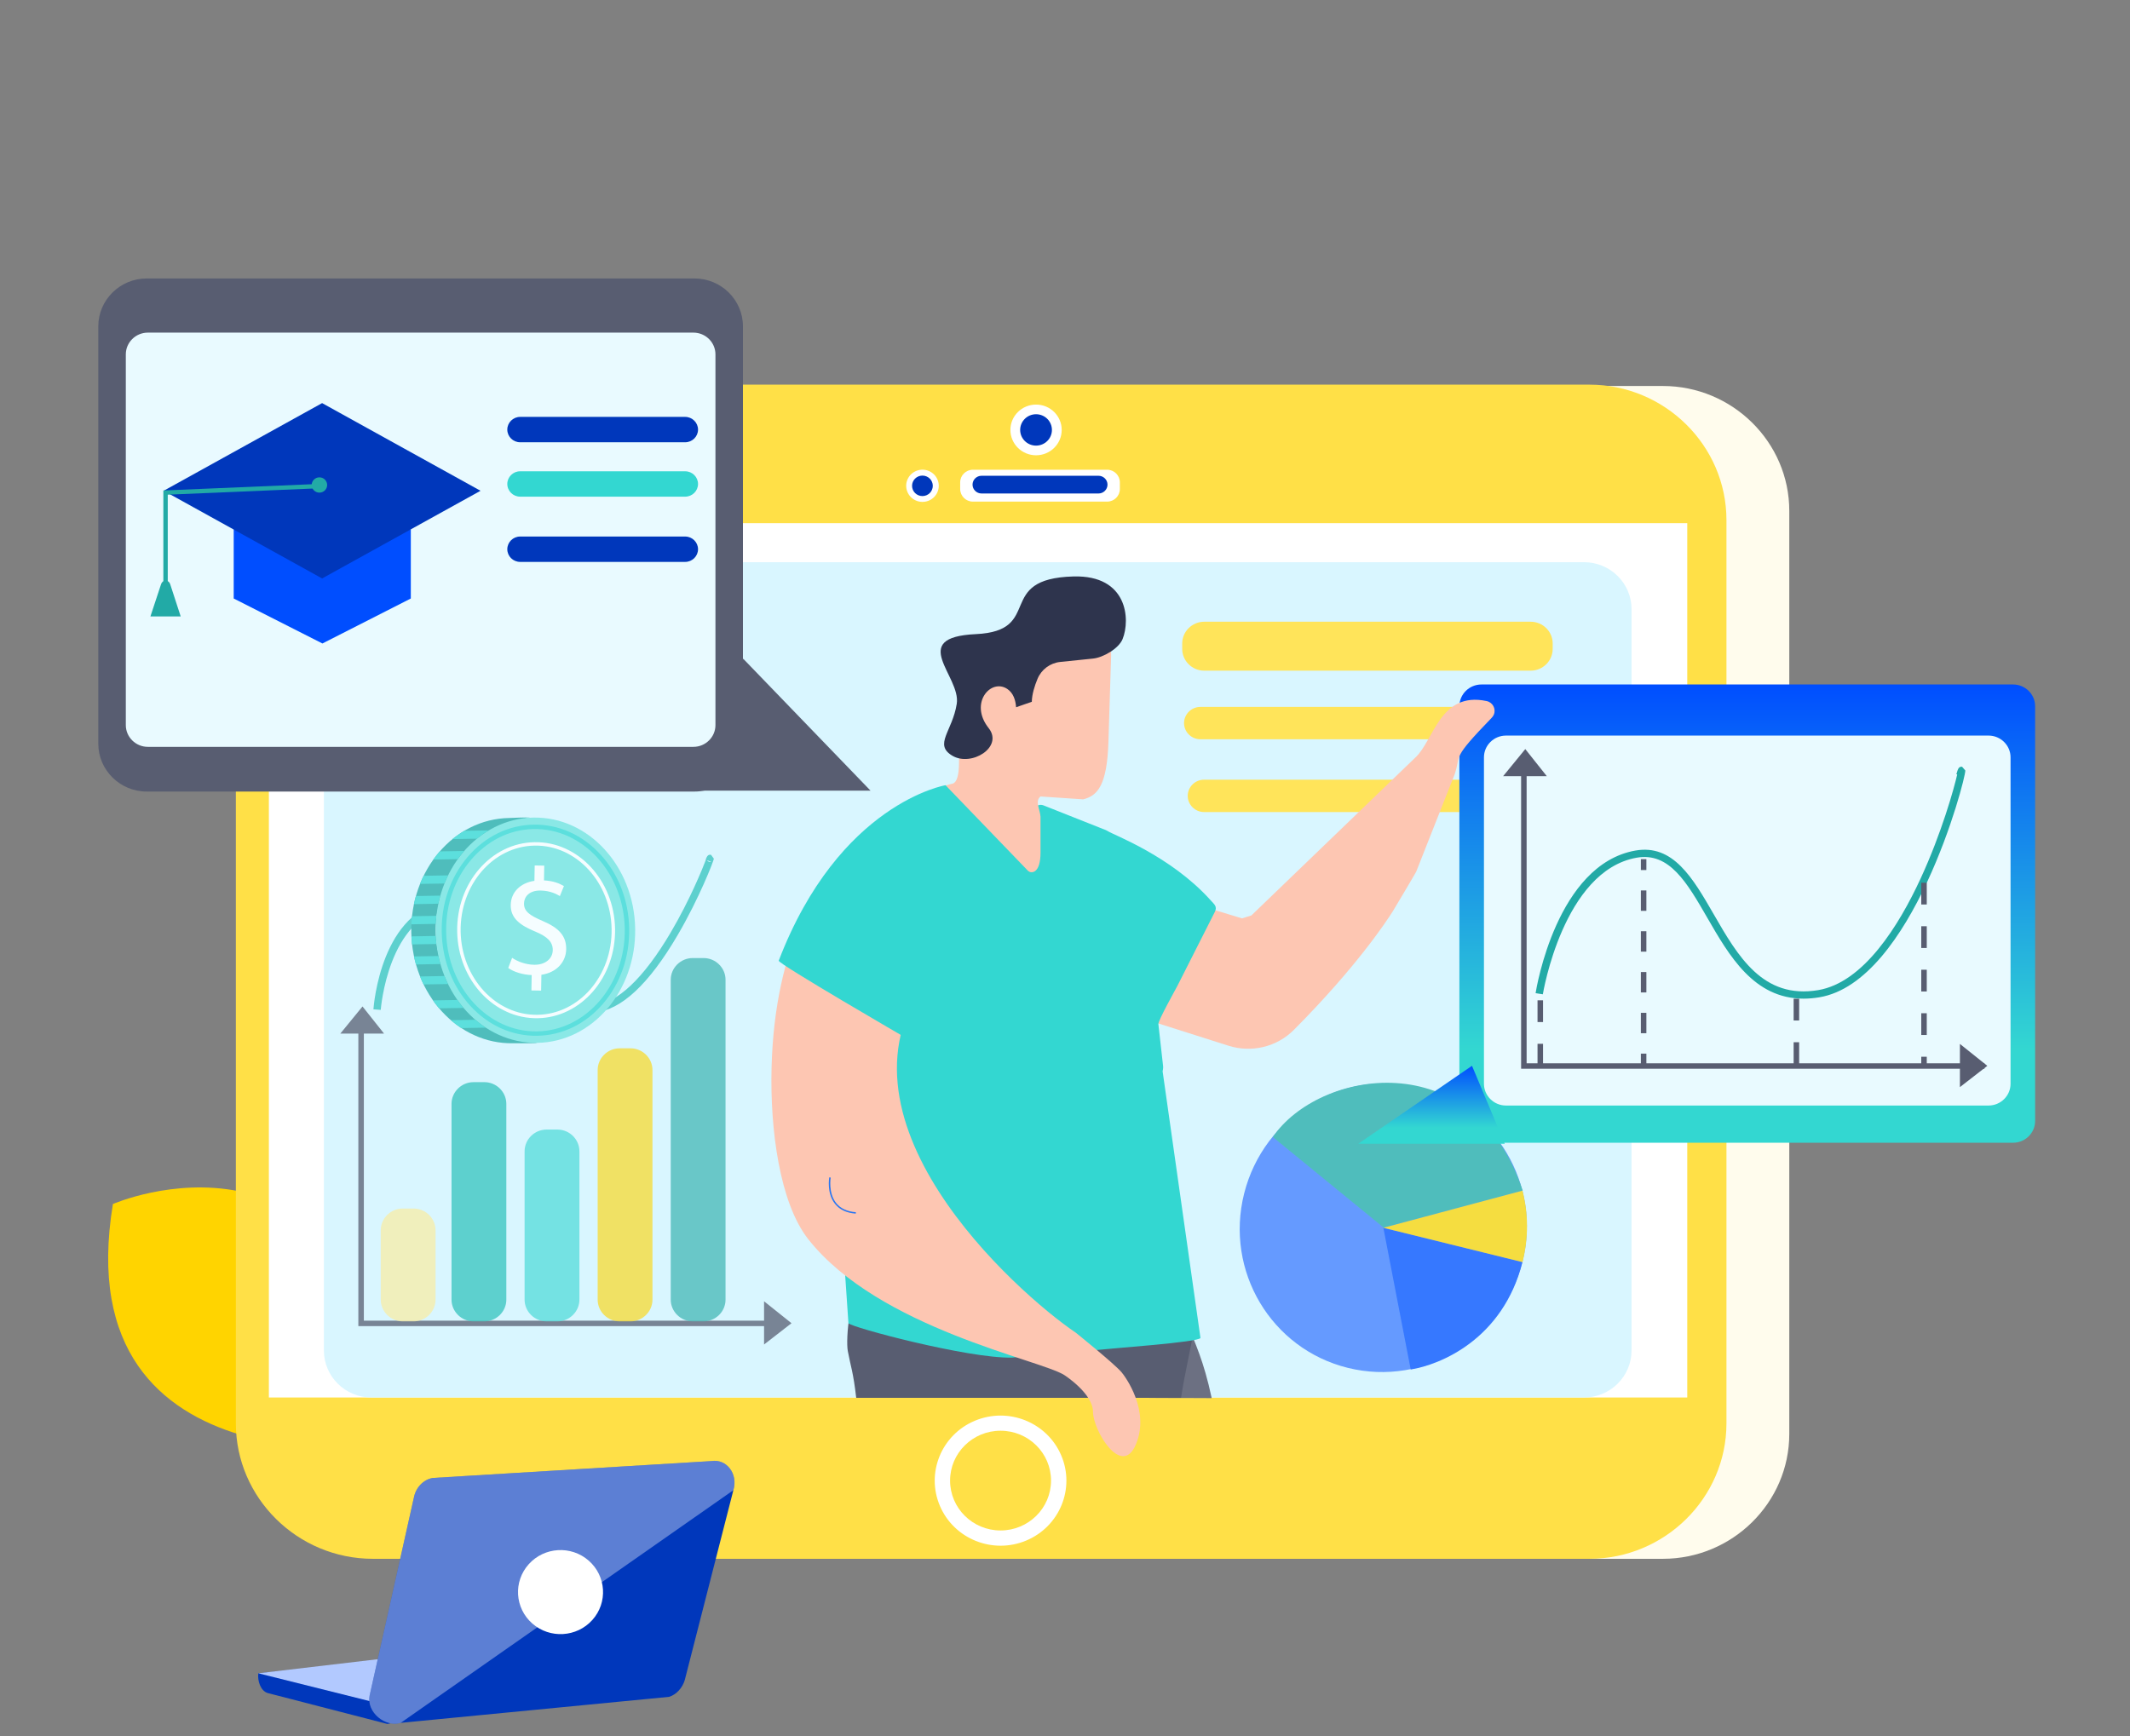 <svg xmlns="http://www.w3.org/2000/svg" width="130" height="106" viewBox="0 0 130 106" fill="none">
  <rect x="0" y="0" width="130" height="106" fill="#808080" stroke="none"/>
  <path d="M24.683 88.233C24.683 88.233 3.922 91.424 6.892 73.501C6.892 73.501 21.537 67.09 24.715 86.538L24.683 88.233Z" fill="#FFD400"/>
  <path d="M101.494 95.159H56.011C51.771 95.159 48.301 91.729 48.301 87.537V31.186C48.301 26.994 51.771 23.564 56.011 23.564H101.494C105.735 23.564 109.205 26.994 109.205 31.186V87.537C109.205 91.729 105.735 95.159 101.494 95.159Z" fill="#FFFCED"/>
  <path d="M97.008 95.159H22.757C18.158 95.159 14.395 91.44 14.395 86.894V31.747C14.395 27.201 18.158 23.481 22.757 23.481H97.008C101.607 23.481 105.37 27.201 105.37 31.747V86.894C105.37 91.44 101.607 95.159 97.008 95.159Z" fill="#FFE047"/>
  <path d="M67.572 30.622H59.379C58.952 30.622 58.603 30.277 58.603 29.855V29.443C58.603 29.021 58.952 28.675 59.379 28.675H67.572C67.999 28.675 68.348 29.021 68.348 29.443V29.855C68.348 30.277 67.999 30.622 67.572 30.622Z" fill="white"/>
  <path d="M102.978 31.937H16.41V85.311H102.978V31.937Z" fill="white"/>
  <path d="M96.674 85.312H22.672C21.068 85.312 19.768 84.026 19.768 82.441V37.189C19.768 35.604 21.068 34.319 22.672 34.319H96.674C98.278 34.319 99.578 35.604 99.578 37.189V82.441C99.578 84.026 98.278 85.312 96.674 85.312Z" fill="#D9F6FF"/>
  <path d="M67.047 30.125H59.904C59.603 30.125 59.357 29.882 59.357 29.585C59.357 29.287 59.603 29.044 59.904 29.044H67.047C67.348 29.044 67.594 29.287 67.594 29.585C67.594 29.882 67.348 30.125 67.047 30.125Z" fill="#0037BB"/>
  <path d="M63.233 27.793C64.098 27.793 64.799 27.1 64.799 26.245C64.799 25.391 64.098 24.698 63.233 24.698C62.369 24.698 61.668 25.391 61.668 26.245C61.668 27.1 62.369 27.793 63.233 27.793Z" fill="white"/>
  <path d="M93.422 40.941H73.497C72.758 40.941 72.154 40.344 72.154 39.614V39.282C72.154 38.551 72.758 37.954 73.497 37.954H93.422C94.161 37.954 94.765 38.551 94.765 39.282V39.614C94.765 40.344 94.161 40.941 93.422 40.941Z" fill="#FFE45A"/>
  <path d="M93.878 45.129H73.265C72.715 45.129 72.266 44.685 72.266 44.142C72.266 43.599 72.715 43.154 73.265 43.154H93.878C94.427 43.154 94.877 43.599 94.877 44.142C94.877 44.685 94.427 45.129 93.878 45.129Z" fill="#FFE45A"/>
  <path d="M94.102 49.572H73.489C72.939 49.572 72.49 49.127 72.49 48.584C72.49 48.041 72.939 47.597 73.489 47.597H94.102C94.651 47.597 95.101 48.041 95.101 48.584C95.101 49.127 94.651 49.572 94.102 49.572Z" fill="#FFE45A"/>
  <path d="M64.202 26.245C64.202 26.774 63.768 27.203 63.233 27.203C62.698 27.203 62.264 26.774 62.264 26.245C62.264 25.716 62.698 25.287 63.233 25.287C63.768 25.287 64.202 25.716 64.202 26.245Z" fill="#0037BB"/>
  <path d="M57.161 30.149C57.437 29.68 57.276 29.079 56.801 28.806C56.327 28.533 55.718 28.692 55.442 29.161C55.166 29.63 55.327 30.232 55.802 30.505C56.276 30.778 56.885 30.619 57.161 30.149Z" fill="white"/>
  <path d="M56.931 29.658C56.931 30.003 56.648 30.283 56.299 30.283C55.949 30.283 55.666 30.003 55.666 29.658C55.666 29.313 55.949 29.033 56.299 29.033C56.648 29.033 56.931 29.313 56.931 29.658Z" fill="#0037BB"/>
  <path d="M62.632 94.045C64.676 93.19 65.632 90.86 64.767 88.84C63.903 86.82 61.546 85.876 59.502 86.73C57.459 87.584 56.503 89.915 57.367 91.934C58.232 93.954 60.589 94.899 62.632 94.045Z" fill="white"/>
  <path d="M61.066 93.429C62.767 93.429 64.147 92.066 64.147 90.385C64.147 88.703 62.767 87.34 61.066 87.34C59.365 87.34 57.986 88.703 57.986 90.385C57.986 92.066 59.365 93.429 61.066 93.429Z" fill="#FFE047"/>
  <path d="M8.95 48.321H42.395C44.017 48.321 45.344 47.009 45.344 45.405V19.916C45.344 18.312 44.017 17 42.395 17H8.95C7.327 17 6 18.312 6 19.916V45.405C6 47.009 7.327 48.321 8.95 48.321Z" fill="#585D71"/>
  <path d="M9.022 45.592H42.322C43.061 45.592 43.666 44.995 43.666 44.265V21.633C43.666 20.903 43.061 20.305 42.322 20.305H9.022C8.283 20.305 7.679 20.903 7.679 21.633V44.265C7.679 44.995 8.283 45.592 9.022 45.592Z" fill="#E9FAFF"/>
  <path d="M53.131 48.266H42.379L45.36 40.213L53.131 48.266Z" fill="#585D71"/>
  <path d="M41.819 26.999H31.745C31.314 26.999 30.962 26.651 30.962 26.225C30.962 25.799 31.314 25.45 31.745 25.45H41.819C42.25 25.45 42.603 25.799 42.603 26.225C42.603 26.651 42.25 26.999 41.819 26.999Z" fill="#0037BB"/>
  <path d="M41.819 30.319H31.745C31.314 30.319 30.962 29.971 30.962 29.544C30.962 29.119 31.314 28.77 31.745 28.77H41.819C42.25 28.77 42.603 29.119 42.603 29.544C42.603 29.971 42.25 30.319 41.819 30.319Z" fill="#33D7D1"/>
  <path d="M41.819 34.302H31.745C31.314 34.302 30.962 33.954 30.962 33.528C30.962 33.102 31.314 32.753 31.745 32.753H41.819C42.25 32.753 42.603 33.102 42.603 33.528C42.603 33.954 42.25 34.302 41.819 34.302Z" fill="#0037BB"/>
  <path d="M25.073 36.536L19.678 39.282L14.264 36.536V32.31H25.073V36.536Z" fill="#004EFF"/>
  <path d="M19.659 24.608L9.989 29.96L19.659 35.312L29.328 29.96L19.659 24.608Z" fill="#0037BB"/>
  <path d="M10.239 35.538H9.97V29.942L19.499 29.54L19.51 29.806L10.239 30.198V35.538Z" fill="#22AAA6"/>
  <path d="M9.18 37.632H11.029L10.391 35.673C10.291 35.366 9.929 35.365 9.828 35.672L9.18 37.632Z" fill="#22AAA6"/>
  <path d="M19.967 29.606C19.967 29.864 19.756 30.073 19.495 30.073C19.234 30.073 19.023 29.864 19.023 29.606C19.023 29.349 19.234 29.14 19.495 29.14C19.756 29.14 19.967 29.349 19.967 29.606Z" fill="#22AAA6"/>
  <g opacity="0.75">
    <path opacity="0.81" d="M92.917 77.036C94.106 72.309 91.269 67.543 86.58 66.389C81.89 65.235 77.124 68.132 75.934 72.858C74.744 77.585 77.581 82.351 82.271 83.505C86.96 84.659 91.727 81.762 92.917 77.036Z" fill="#1A60FF"/>
    <path d="M92.921 77.041C91.731 81.767 87.894 83.317 86.099 83.602L84.43 74.951L92.921 77.041Z" fill="#004EFF"/>
    <path d="M77.685 69.413C80.442 65.326 89.929 63.621 92.937 72.682L84.454 74.946L77.685 69.413Z" fill="#22AAA6"/>
    <path d="M84.435 74.951L92.925 77.048C93.301 75.56 93.278 74.067 92.923 72.684L84.435 74.951Z" fill="#FFD400"/>
  </g>
  <path d="M122.867 69.759H90.414C89.675 69.759 89.07 69.162 89.07 68.431V43.113C89.07 42.383 89.675 41.785 90.414 41.785H122.867C123.605 41.785 124.21 42.383 124.21 43.113V68.431C124.21 69.162 123.605 69.759 122.867 69.759Z" fill="url(#paint0_linear_12030_26467)"/>
  <path d="M121.367 67.488H91.913C91.174 67.488 90.57 66.891 90.57 66.161V46.232C90.57 45.502 91.174 44.904 91.913 44.904H121.367C122.106 44.904 122.71 45.502 122.71 46.232V66.161C122.71 66.891 122.106 67.488 121.367 67.488Z" fill="#E9FAFF"/>
  <path d="M94.407 47.384L93.092 45.729L91.739 47.384H94.407Z" fill="#585D71"/>
  <path d="M119.619 66.364L121.293 65.065L119.619 63.727V66.364Z" fill="#585D71"/>
  <path d="M121.117 65.242H92.838V47.359H93.174V64.91H121.117V65.242Z" fill="#585D71"/>
  <path d="M110.072 60.964C107.048 60.964 105.545 58.356 104.204 56.031C102.959 53.87 101.882 52.004 99.886 52.36C95.412 53.156 94.176 60.623 94.164 60.698L93.722 60.629C93.772 60.309 95.02 52.776 99.807 51.924C102.116 51.513 103.319 53.601 104.593 55.811C106.065 58.365 107.588 61.005 110.96 60.445C113.746 59.982 115.9 56.488 117.217 53.638C118.509 50.842 119.265 48.111 119.454 47.278L119.403 47.264C119.497 46.943 119.543 46.782 119.752 46.808L119.949 47.035C119.96 47.623 116.716 59.938 111.034 60.882C110.697 60.938 110.377 60.964 110.072 60.964Z" fill="#22AAA6"/>
  <path d="M100.483 52.449H100.147V53.113H100.483V52.449Z" fill="#585D71"/>
  <path d="M100.483 63.074H100.147V61.829H100.483V63.074ZM100.483 60.584H100.147V59.339H100.483V60.584ZM100.483 58.094H100.147V56.848H100.483V58.094ZM100.483 55.603H100.147V54.358H100.483V55.603Z" fill="#585D71"/>
  <path d="M100.483 64.32H100.147V64.984H100.483V64.32Z" fill="#585D71"/>
  <path d="M109.807 64.952H109.471V63.624H109.807V64.952ZM109.807 62.297H109.471V60.969H109.807V62.297Z" fill="#585D71"/>
  <path d="M117.596 65.169H117.26V64.51H117.596V65.169ZM117.596 63.182H117.26V61.854H117.596V63.182ZM117.596 60.526H117.26V59.198H117.596V60.526ZM117.596 57.871H117.26V56.543H117.596V57.871ZM117.596 55.215H117.26V53.887H117.596V55.215Z" fill="#585D71"/>
  <path d="M94.176 65.048H93.84V63.72H94.176V65.048ZM94.176 62.392H93.84V61.065H94.176V62.392Z" fill="#585D71"/>
  <path d="M82.9 69.821H91.839L89.84 65.063L82.9 69.821Z" fill="url(#paint1_linear_12030_26467)"/>
  <g opacity="0.75">
    <path d="M23.439 63.096L22.125 61.441L20.772 63.096H23.439Z" fill="#585D71"/>
    <path d="M46.633 82.076L48.307 80.777L46.633 79.439V82.076Z" fill="#585D71"/>
    <path d="M46.968 80.954H21.871V63.071H22.207V80.622H46.968V80.954Z" fill="#585D71"/>
    <g opacity="0.81">
      <path d="M35.834 61.817C33.043 61.817 31.856 59.838 30.803 58.081C29.882 56.546 29.087 55.22 27.409 55.434C23.69 55.909 23.242 61.591 23.238 61.648L22.791 61.617C22.809 61.368 23.269 55.517 27.351 54.996C29.322 54.743 30.228 56.255 31.188 57.856C32.28 59.676 33.408 61.559 36.241 61.36C37.66 61.261 39.283 59.728 40.933 56.928C42.099 54.95 42.889 53.002 43.083 52.483L43.067 52.477C43.141 52.296 43.204 52.14 43.397 52.184L43.569 52.42C43.558 52.556 42.686 54.812 41.372 57.061C39.602 60.093 37.886 61.688 36.273 61.801C36.122 61.812 35.976 61.817 35.834 61.817ZM43.151 52.511C43.175 52.551 43.213 52.587 43.266 52.607C43.315 52.625 43.364 52.625 43.408 52.612L43.151 52.511Z" fill="#0DB7AE"/>
    </g>
    <path opacity="0.81" d="M25.24 80.664H24.581C23.843 80.664 23.238 80.067 23.238 79.337V75.104C23.238 74.374 23.843 73.776 24.581 73.776H25.24C25.979 73.776 26.583 74.374 26.583 75.104V79.337C26.583 80.067 25.979 80.664 25.24 80.664Z" fill="#FFEC91"/>
    <g opacity="0.81">
      <path d="M29.56 80.664H28.902C28.163 80.664 27.558 80.067 27.558 79.337V67.389C27.558 66.659 28.163 66.061 28.902 66.061H29.56C30.299 66.061 30.903 66.659 30.903 67.389V79.337C30.903 80.067 30.299 80.664 29.56 80.664Z" fill="#0DB7AE"/>
    </g>
    <path opacity="0.81" d="M34.02 80.664H33.361C32.622 80.664 32.018 80.067 32.018 79.337V70.282C32.018 69.552 32.622 68.955 33.361 68.955H34.02C34.758 68.955 35.363 69.552 35.363 70.282V79.337C35.363 80.067 34.758 80.664 34.02 80.664Z" fill="#33D7D1"/>
    <path opacity="0.81" d="M38.479 80.664H37.821C37.082 80.664 36.477 80.067 36.477 79.337V65.323C36.477 64.593 37.082 63.995 37.821 63.995H38.479C39.218 63.995 39.822 64.593 39.822 65.323V79.337C39.822 80.067 39.218 80.664 38.479 80.664Z" fill="#FFD400"/>
    <path opacity="0.81" d="M42.939 80.664H42.281C41.542 80.664 40.937 80.067 40.937 79.337V59.812C40.937 59.082 41.542 58.485 42.281 58.485H42.939C43.678 58.485 44.282 59.082 44.282 59.812V79.337C44.282 80.067 43.678 80.664 42.939 80.664Z" fill="#22AAA6"/>
    <path d="M26.594 56.89C26.532 53.378 29.342 50.38 32.345 49.913C32.1 49.884 31.321 49.931 31.069 49.935C27.707 49.993 25.036 53.118 25.103 56.916C25.17 60.713 27.949 63.745 31.31 63.687C31.563 63.683 32.553 63.699 32.797 63.662C29.78 63.298 26.655 60.402 26.594 56.89Z" fill="#22AAA6"/>
    <path d="M32.801 63.662C29.439 63.719 26.66 60.688 26.594 56.89C26.527 53.093 29.198 49.968 32.559 49.91C35.92 49.852 38.7 52.884 38.766 56.681C38.833 60.479 36.162 63.604 32.801 63.662Z" fill="#70E3DE"/>
    <path d="M32.793 63.23C31.262 63.256 29.811 62.608 28.708 61.406C27.61 60.208 26.989 58.602 26.959 56.884C26.928 55.166 27.493 53.54 28.548 52.305C29.608 51.065 31.035 50.368 32.567 50.341C34.098 50.315 35.549 50.963 36.652 52.166C37.75 53.364 38.371 54.969 38.401 56.687C38.431 58.406 37.867 60.032 36.811 61.266C35.752 62.506 34.325 63.204 32.793 63.23ZM32.571 50.609C29.566 50.661 27.17 53.473 27.23 56.879C27.289 60.285 29.783 63.013 32.788 62.962C35.793 62.91 38.19 60.098 38.13 56.692C38.07 53.286 35.577 50.558 32.571 50.609Z" fill="#33D7D1"/>
    <path d="M26.598 57.136L25.107 57.162C25.115 57.327 25.128 57.49 25.145 57.652L26.637 57.627C26.619 57.465 26.605 57.301 26.598 57.136Z" fill="#33D7D1"/>
    <path d="M26.633 55.907L25.143 55.933C25.125 56.095 25.113 56.259 25.106 56.425L26.596 56.399C26.604 56.234 26.615 56.07 26.633 55.907Z" fill="#33D7D1"/>
    <path d="M26.756 58.362L25.265 58.387C25.3 58.553 25.34 58.716 25.385 58.876L26.876 58.851C26.83 58.69 26.791 58.527 26.756 58.362Z" fill="#33D7D1"/>
    <path d="M27.125 59.583L25.633 59.609C25.7 59.775 25.772 59.937 25.85 60.096L27.341 60.071C27.263 59.912 27.191 59.75 27.125 59.583Z" fill="#33D7D1"/>
    <path d="M26.871 54.675L25.382 54.7C25.336 54.863 25.294 55.027 25.259 55.194L26.751 55.168C26.786 55.002 26.825 54.837 26.871 54.675Z" fill="#33D7D1"/>
    <path d="M27.344 53.439L25.853 53.464C25.774 53.626 25.7 53.791 25.632 53.959L27.124 53.934C27.192 53.765 27.265 53.6 27.344 53.439Z" fill="#33D7D1"/>
    <path d="M28.332 51.948L26.839 51.974C26.701 52.132 26.57 52.298 26.445 52.472L27.937 52.446C28.061 52.273 28.193 52.107 28.332 51.948Z" fill="#33D7D1"/>
    <path d="M29.829 50.694L28.335 50.719C28.084 50.869 27.843 51.037 27.614 51.223L29.107 51.197C29.336 51.012 29.578 50.843 29.829 50.694Z" fill="#33D7D1"/>
    <path d="M27.914 61.044L26.423 61.069C26.541 61.237 26.666 61.399 26.797 61.554L28.289 61.529C28.158 61.374 28.032 61.212 27.914 61.044Z" fill="#33D7D1"/>
    <path d="M27.517 62.279C27.719 62.453 27.931 62.614 28.152 62.759L29.647 62.733C29.424 62.588 29.21 62.428 29.006 62.253L27.517 62.279Z" fill="#33D7D1"/>
    <path d="M32.816 62.158C30.159 62.203 27.955 59.83 27.903 56.868C27.851 53.905 29.97 51.458 32.627 51.412C35.283 51.367 37.487 53.74 37.539 56.702C37.591 59.665 35.472 62.112 32.816 62.158ZM32.631 51.621C30.09 51.664 28.064 54.017 28.114 56.864C28.164 59.712 30.272 61.993 32.812 61.949C35.352 61.906 37.378 59.554 37.328 56.706C37.278 53.858 35.171 51.577 32.631 51.621Z" fill="white"/>
    <path d="M32.434 60.463L32.45 59.524C31.905 59.505 31.344 59.328 31.019 59.09L31.256 58.472C31.59 58.7 32.076 58.885 32.602 58.895C33.27 58.906 33.728 58.533 33.737 58.003C33.746 57.492 33.385 57.169 32.694 56.879C31.742 56.49 31.157 56.053 31.171 55.244C31.185 54.473 31.75 53.897 32.617 53.772L32.634 52.834L33.217 52.844L33.201 53.745C33.764 53.773 34.147 53.929 34.417 54.092L34.171 54.701C33.976 54.586 33.594 54.375 32.992 54.364C32.269 54.352 31.988 54.775 31.982 55.147C31.973 55.63 32.317 55.877 33.129 56.226C34.09 56.633 34.571 57.125 34.556 57.952C34.543 58.686 34.014 59.365 33.043 59.506L33.026 60.473L32.434 60.463Z" fill="white"/>
  </g>
  <path d="M91.177 43.616C91.316 43.267 91.105 42.876 90.733 42.797C87.883 42.19 87.51 45.214 86.383 46.245L76.376 55.884C76.185 55.944 75.997 56.004 75.806 56.064L65.409 52.9C64.198 54.009 63.785 54.261 64.332 57.237L64.968 59.838C66.186 61.137 66.796 61.566 69.533 62.107L74.974 63.836C76.383 64.284 77.931 63.913 78.97 62.869C82.808 59.011 84.626 56.228 85.003 55.638C85.032 55.593 86.416 53.269 86.432 53.218L88.783 47.266C89.198 46.015 88.544 46.401 91.047 43.814C91.103 43.757 91.147 43.689 91.177 43.616Z" fill="#FDC6B2"/>
  <path d="M70.379 85.333C70.928 83.888 71.879 79.265 72.448 80.743C72.941 82.024 73.457 83.025 73.954 85.349L70.379 85.333Z" fill="#6C7082"/>
  <path d="M72.082 85.334C72.358 83.556 72.647 82.546 72.969 80.586C73.094 79.817 71.983 81.623 71.227 81.782C68.35 82.386 61.995 80.387 52.632 78.821C51.88 78.695 51.604 81.72 51.744 82.476C51.914 83.397 52.079 83.759 52.257 85.331L72.082 85.334Z" fill="#585D71"/>
  <path d="M50.266 55.458C50.502 54.634 51.645 51.307 56.849 48.783C57.045 48.688 57.535 47.951 57.697 48.117L61.973 52.507C62.357 52.901 62.932 52.557 62.932 51.934V49.874C62.932 49.374 63.318 49.018 63.696 49.168L67.503 50.678C67.54 50.693 67.575 50.711 67.609 50.735C67.935 50.961 71.446 52.243 73.88 54.949C74.12 55.216 74.311 55.339 74.139 55.679L71.853 60.196C71.77 60.36 70.666 62.327 70.699 62.518L70.977 64.993C70.999 65.126 70.993 65.264 70.957 65.393L73.268 81.676C73.197 81.936 67.699 82.322 67.482 82.362L61.754 82.877C59.092 82.934 51.906 81.022 51.782 80.775L50.72 65.127C50.667 65.021 50.636 64.899 50.63 64.773L50.233 55.746C50.229 55.648 50.239 55.551 50.266 55.458Z" fill="#33D7D1"/>
  <path d="M64.964 83.946C63.538 83.014 53.661 81.114 49.341 75.663C47.573 73.433 46.998 68.909 47.09 65.206C47.47 49.984 58.137 47.839 58.137 47.839C58.721 47.669 58.457 45.816 58.56 45.474C58.573 45.432 58.361 45.142 58.37 45.098L59.349 43.079C59.372 42.964 59.41 42.852 59.461 42.747L60.619 40.37C60.868 39.859 61.408 39.552 61.979 39.595L66.531 38.588C67.28 38.645 67.848 39.279 67.815 40.021L67.65 45.307C67.565 47.912 67.005 48.576 66.11 48.797L63.506 48.622C63.147 48.905 63.473 49.399 63.506 49.852V52.048C63.506 53.329 62.951 53.329 62.766 53.181L56.957 59.271C56.927 59.302 56.898 59.335 56.871 59.369C49.866 68.111 62.084 78.942 65.662 81.358C65.662 81.358 68.019 83.255 68.455 83.773C68.678 84.038 70.201 86.103 69.328 88.173C68.455 90.244 66.709 87.311 66.709 86.189C66.709 85.067 64.964 83.946 64.964 83.946Z" fill="#FDC6B2"/>
  <path d="M47.528 58.645C47.461 58.821 55.364 63.403 55.364 63.403L63.393 53.836L57.709 47.934C57.709 47.934 51.222 49.019 47.528 58.645Z" fill="#33D7D1"/>
  <path d="M62.974 42.841C62.984 42.377 63.146 41.865 63.324 41.438C63.561 40.87 64.09 40.473 64.708 40.409L66.713 40.203C67.337 40.138 68.285 39.587 68.516 39.01C68.993 37.826 68.833 35.1 65.518 35.19C60.67 35.321 63.755 38.515 59.557 38.711C55.359 38.907 58.657 41.279 58.394 42.963C58.13 44.647 56.968 45.448 58.127 46.135C59.285 46.822 61.261 45.608 60.34 44.447C59.127 42.916 60.487 41.383 61.484 42.062C61.845 42.308 61.984 42.733 62.015 43.175L62.974 42.841Z" fill="#2E344D"/>
  <path d="M52.23 74.087L52.236 74.001C51.699 73.961 51.292 73.77 51.027 73.433C50.54 72.812 50.698 71.895 50.7 71.886L50.614 71.871C50.606 71.91 50.447 72.834 50.958 73.486C51.238 73.843 51.666 74.045 52.23 74.087Z" fill="#2976F2"/>
  <path d="M16.341 103.354L23.628 105.237C23.849 105.303 30.141 103.152 30.339 103.041L40.829 100.131C40.97 100.052 41.061 99.914 41.074 99.76L41.448 99.751L15.765 102.148C15.709 102.591 15.891 103.219 16.341 103.354Z" fill="#0037BB"/>
  <path d="M15.765 102.148L22.553 103.843L38.882 98.904L30.713 100.386L15.765 102.148Z" fill="#B2C9FF"/>
  <path d="M22.559 103.51L25.262 91.414C25.381 90.8 25.848 90.318 26.413 90.224L43.411 89.194C44.347 89.038 45.061 89.98 44.759 90.972L41.791 102.569C41.647 103.044 41.281 103.446 40.842 103.585L24.457 105.173C23.531 105.468 22.359 104.538 22.559 103.51Z" fill="#0037BB"/>
  <path opacity="0.36" d="M24.457 105.174C23.53 105.468 22.359 104.538 22.559 103.51L25.262 91.414C25.381 90.8 25.848 90.318 26.413 90.224L43.411 89.194C44.347 89.038 45.061 89.98 44.759 90.972L24.457 105.174Z" fill="white"/>
  <path d="M36.154 98.892C37.104 97.831 37.004 96.21 35.931 95.271C34.858 94.331 33.218 94.43 32.268 95.491C31.318 96.552 31.418 98.173 32.491 99.112C33.564 100.051 35.204 99.953 36.154 98.892Z" fill="white"/>
  <defs>
    <linearGradient id="paint0_linear_12030_26467" x1="106.64" y1="41.785" x2="106.64" y2="69.759" gradientUnits="userSpaceOnUse">
      <stop stop-color="#004EFF"/>
      <stop offset="0.795" stop-color="#33D7D1"/>
    </linearGradient>
    <linearGradient id="paint1_linear_12030_26467" x1="87.369" y1="65.063" x2="87.369" y2="69.821" gradientUnits="userSpaceOnUse">
      <stop stop-color="#004EFF"/>
      <stop offset="0.795" stop-color="#33D7D1"/>
    </linearGradient>
  </defs>
</svg>

